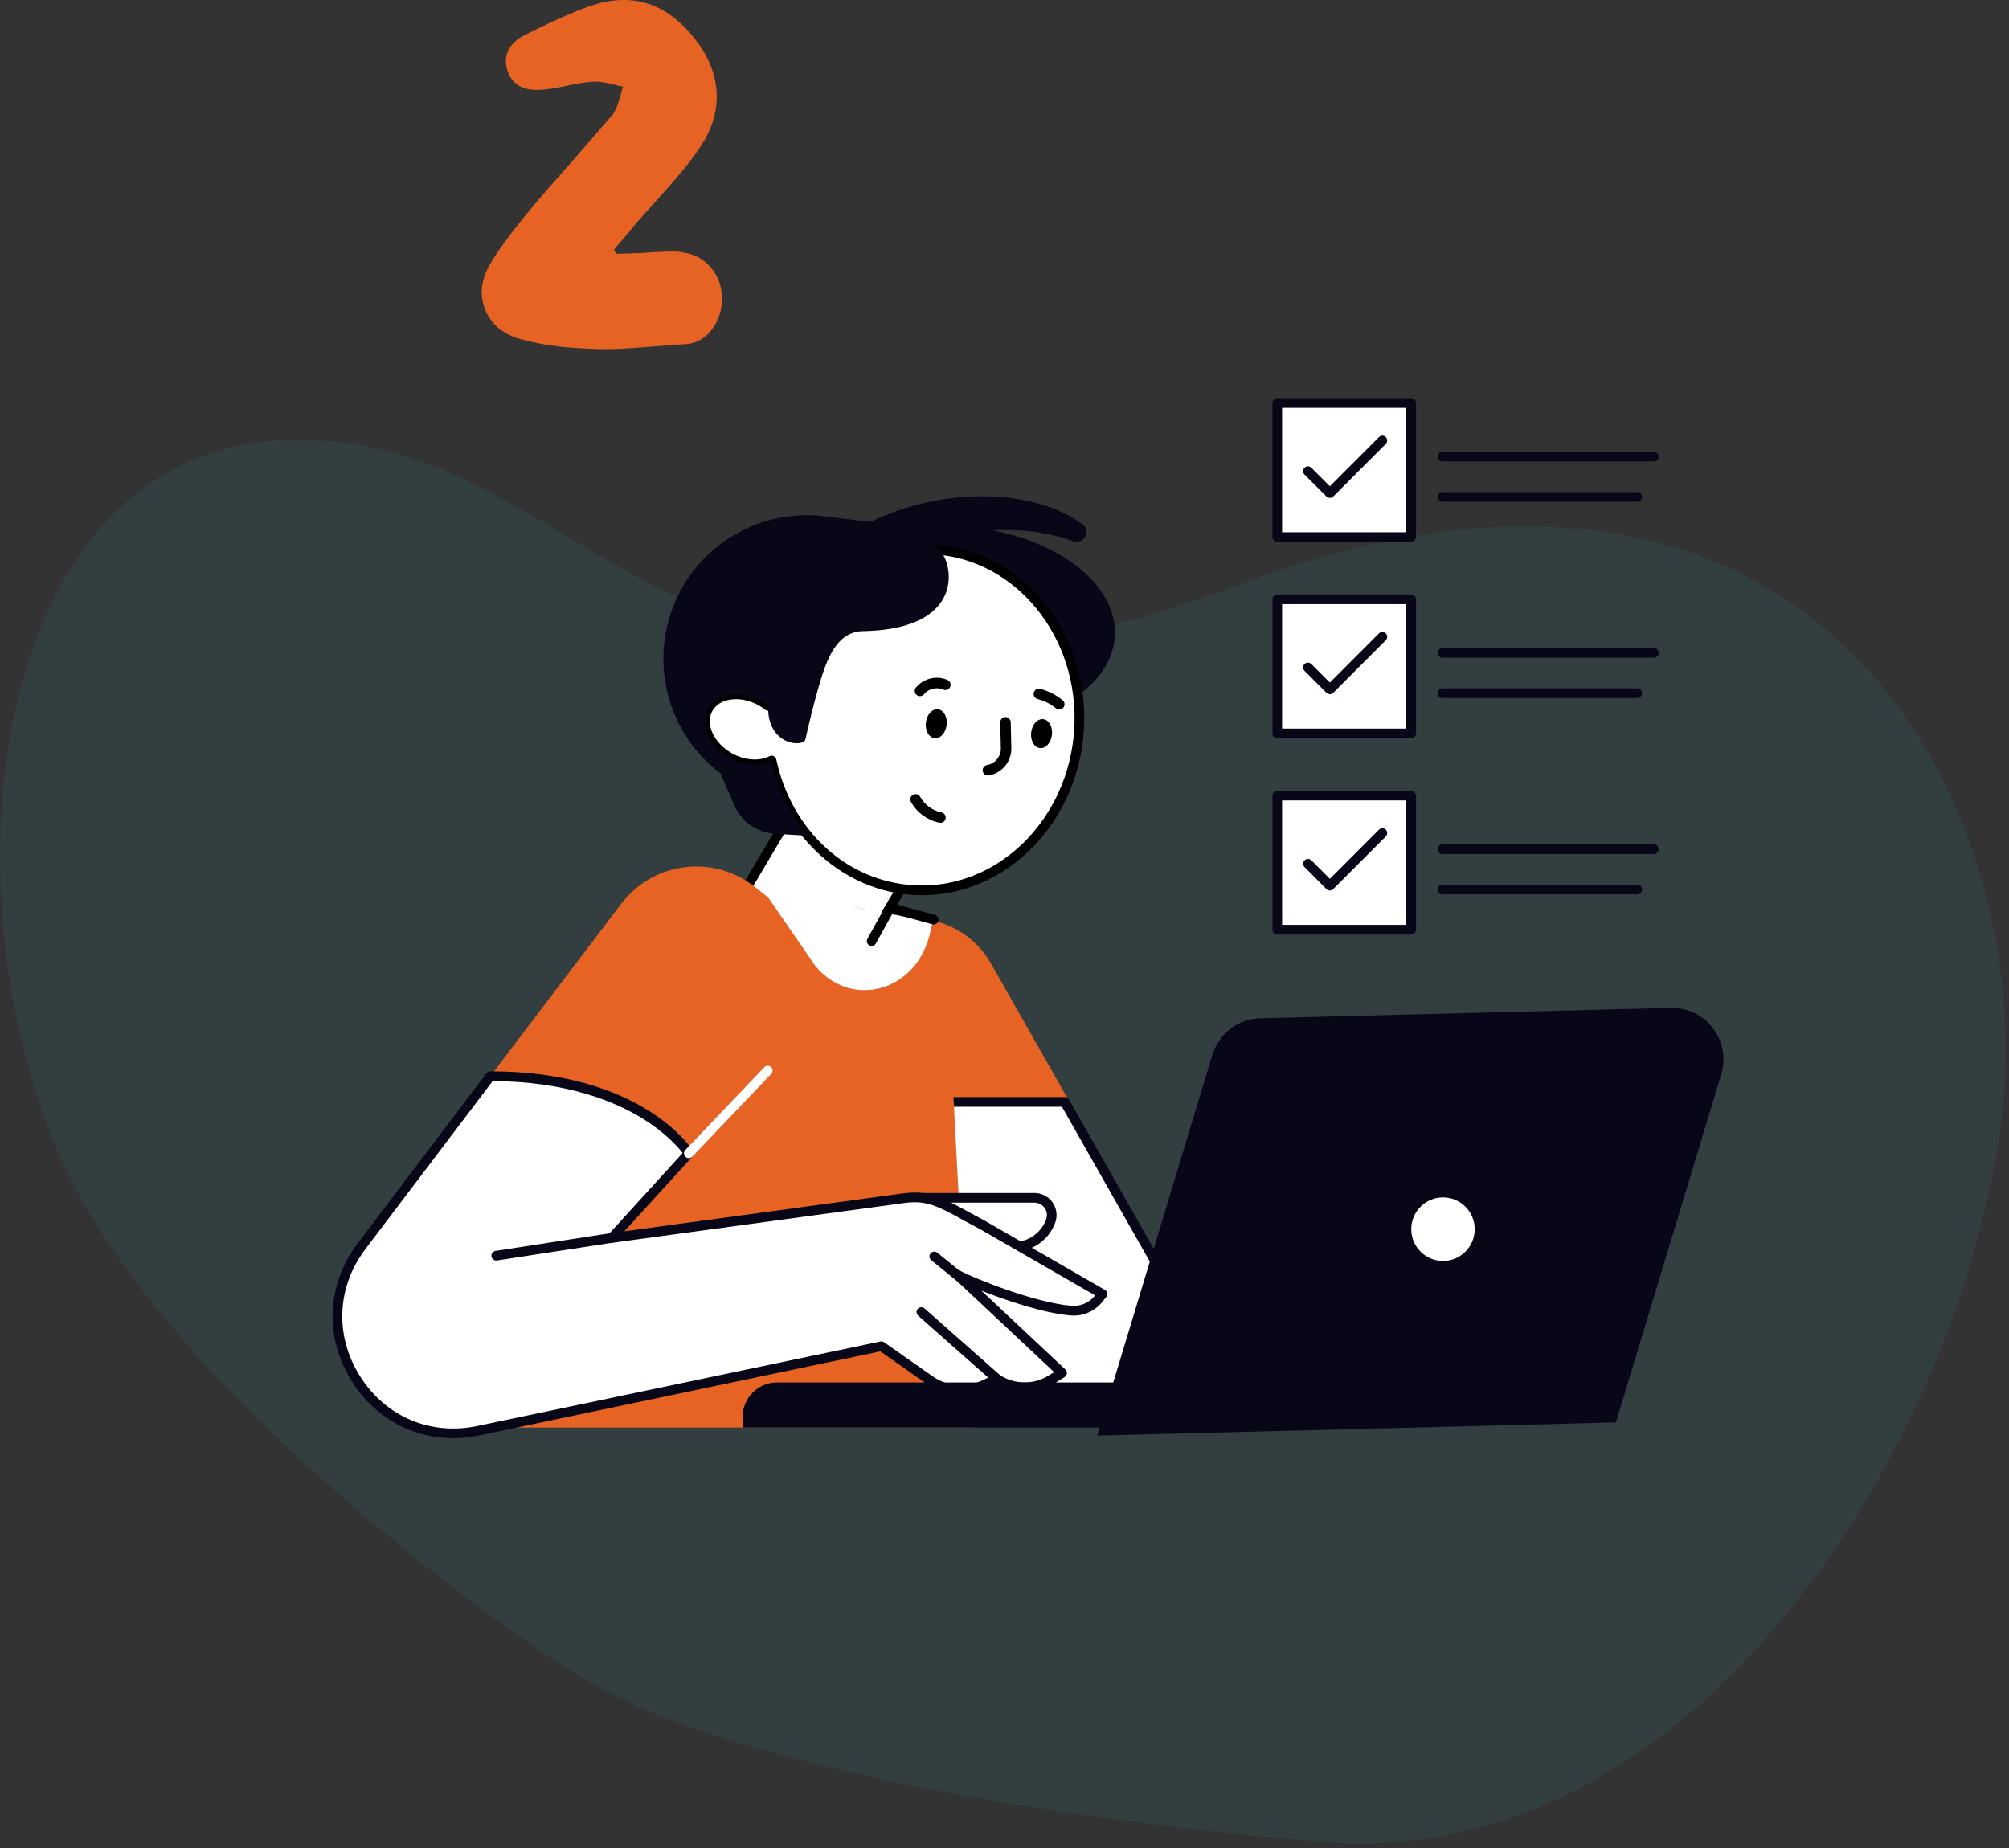 <svg xmlns="http://www.w3.org/2000/svg" width="338" height="311" viewBox="0 0 338 311" fill="none"><rect x="0" y="0" width="338" height="311" fill="#333333" stroke="none"/><path opacity="0.12" d="M48.989 74.015C-1.717 75.117 -10.159 149.012 10.408 195.268C27.104 232.818 85.365 275.737 101.899 284.555C118.434 293.374 158.117 304.397 222.051 309.908C285.985 315.42 330.077 241.565 336.691 188.655C343.305 135.744 305.826 61.888 208.823 98.264C111.82 134.64 99.695 72.912 48.989 74.015Z" fill="#3594AA"></path><g clip-path="url(#clip0_244_783)"><path d="M127.463 161.445L133.422 164.993C137.098 167.182 141.85 165.97 144.035 162.286L161.424 132.969C163.609 129.285 162.4 124.525 158.723 122.336L152.764 118.789C149.087 116.6 144.335 117.811 142.151 121.495L124.761 150.812C122.576 154.496 123.786 159.256 127.463 161.445Z" fill="white"></path><path d="M137.366 166.883C135.879 166.883 134.375 166.492 133.01 165.678L127.054 162.137C122.999 159.719 121.658 154.451 124.071 150.381L141.461 121.065C143.875 117.003 149.132 115.659 153.195 118.077L159.152 121.619C163.207 124.036 164.548 129.304 162.134 133.374L144.744 162.69C143.143 165.385 140.291 166.883 137.374 166.883H137.366ZM127.882 160.736L133.839 164.278C137.122 166.231 141.388 165.149 143.346 161.852L160.736 132.536C162.687 129.247 161.606 124.973 158.315 123.019L152.358 119.477C149.075 117.524 144.809 118.606 142.851 121.903L125.461 151.219C123.511 154.508 124.591 158.782 127.882 160.736Z" fill="black"></path><path d="M187.568 107.049C188.108 97.69 176.331 89.395 161.264 88.522C146.196 87.649 133.543 94.529 133.003 103.887C132.462 113.246 144.239 121.541 159.307 122.414C174.375 123.287 187.028 116.408 187.568 107.049Z" fill="#080717"></path><path d="M119.139 119.233C120.602 116.611 124.584 116.058 128.037 117.987C128.468 118.223 128.866 118.492 129.232 118.777C130.516 103.35 142.794 91.618 157.015 92.441C171.48 93.279 182.466 106.793 181.548 122.628C180.63 138.462 168.164 150.617 153.7 149.778C141.876 149.094 132.385 139.935 129.809 127.968C127.915 128.953 125.201 128.839 122.755 127.472C119.302 125.542 117.685 121.854 119.139 119.233Z" fill="white"></path><path d="M155.105 150.633C154.626 150.633 154.138 150.617 153.651 150.592C142.136 149.925 132.222 141.14 129.232 129.092C127.16 129.767 124.616 129.45 122.357 128.188C118.514 126.039 116.758 121.846 118.432 118.842C119.261 117.344 120.789 116.375 122.731 116.107C124.584 115.846 126.615 116.261 128.436 117.287C128.476 117.312 128.525 117.336 128.566 117.36C130.483 102.015 142.778 90.821 157.064 91.643C171.951 92.506 183.303 106.435 182.361 122.685C181.45 138.405 169.375 150.641 155.105 150.641V150.633ZM129.809 127.154C129.931 127.154 130.044 127.179 130.158 127.236C130.386 127.341 130.556 127.553 130.605 127.797C133.189 139.805 142.494 148.313 153.748 148.964C167.75 149.786 179.85 137.941 180.735 122.587C181.621 107.233 170.96 94.077 156.966 93.263C143.136 92.457 131.304 103.7 130.044 118.85C130.02 119.151 129.833 119.412 129.565 119.526C129.289 119.648 128.972 119.607 128.736 119.42C128.395 119.151 128.021 118.907 127.647 118.696C126.128 117.849 124.462 117.499 122.959 117.711C121.536 117.906 120.431 118.59 119.854 119.632C118.619 121.854 120.098 125.054 123.154 126.763C125.266 127.944 127.737 128.131 129.443 127.252C129.557 127.195 129.687 127.162 129.817 127.162L129.809 127.154Z" fill="black"></path><path d="M157.511 84.218C167.417 82.411 176.656 84.153 182.117 88.232C183.62 89.355 182.304 91.7 180.54 91.057C175.258 89.127 168.473 88.59 161.346 89.892C146.671 92.571 136.099 102.015 137.732 110.994C137.797 111.352 137.886 111.702 137.984 112.044C135.814 110.188 134.368 107.917 133.896 105.32C132.263 96.34 142.835 86.897 157.511 84.218Z" fill="#080717"></path><path d="M112.85 103.203C116.474 92.311 127.257 85.48 138.634 86.872L158.819 89.347L156.349 92.433C158.518 89.013 166.523 105.816 145.2 106.199C140.722 106.281 139.048 110.994 137.732 115.578C136.854 118.639 136.123 121.659 135.505 124.402C135.188 125.811 129.037 125.469 129.232 118.785C128.866 118.5 128.46 118.232 128.037 117.995C124.584 116.066 120.602 116.62 119.139 119.241C117.676 121.862 119.302 125.55 122.755 127.48C125.209 128.848 127.915 128.961 129.809 127.976C130.841 132.763 132.978 137.103 135.928 140.628L130.41 140.31C127.387 140.131 124.722 138.259 123.519 135.474L121.236 130.158L120.911 129.906C112.85 123.621 109.615 112.924 112.841 103.219L112.85 103.203Z" fill="#080717"></path><path d="M173.487 123.238C173.332 124.582 173.982 125.762 174.949 125.876C175.916 125.99 176.818 124.997 176.981 123.653C177.135 122.31 176.485 121.13 175.518 121.016C174.551 120.902 173.649 121.895 173.487 123.238Z" fill="black"></path><path d="M155.772 121.578C155.617 122.921 156.267 124.101 157.234 124.215C158.201 124.329 159.103 123.336 159.266 121.993C159.428 120.65 158.77 119.469 157.803 119.355C156.836 119.241 155.934 120.234 155.772 121.578Z" fill="black"></path><path d="M158.217 138.446C158.161 138.446 158.104 138.446 158.047 138.43C156.04 138.031 154.252 136.728 153.261 134.937C153.025 134.506 153.179 133.968 153.61 133.732C154.033 133.496 154.577 133.651 154.813 134.082C155.552 135.426 156.893 136.402 158.388 136.696C158.868 136.793 159.176 137.257 159.087 137.738C159.006 138.161 158.632 138.454 158.217 138.454V138.446Z" fill="black"></path><path d="M166.206 130.5C165.783 130.5 165.409 130.191 165.336 129.759C165.255 129.279 165.58 128.815 166.059 128.733C167.416 128.505 168.416 127.292 168.383 125.917L168.286 121.561C168.278 121.073 168.66 120.666 169.147 120.657C169.627 120.641 170.041 121.032 170.049 121.52L170.147 125.876C170.204 128.131 168.57 130.109 166.352 130.484C166.303 130.492 166.254 130.5 166.206 130.5Z" fill="black"></path><path d="M154.78 117.149C154.585 117.149 154.39 117.084 154.228 116.953C153.846 116.644 153.781 116.09 154.09 115.708C155.325 114.161 157.608 113.599 159.412 114.422C159.859 114.625 160.054 115.146 159.851 115.594C159.648 116.042 159.128 116.237 158.681 116.033C157.608 115.553 156.202 115.887 155.471 116.807C155.3 117.027 155.04 117.141 154.78 117.141V117.149Z" fill="black"></path><path d="M178.216 119.396C178.021 119.396 177.818 119.331 177.656 119.192C176.762 118.451 175.689 117.914 174.568 117.629C174.096 117.507 173.804 117.027 173.926 116.554C174.048 116.082 174.527 115.789 174.998 115.911C176.372 116.261 177.68 116.921 178.777 117.824C179.159 118.134 179.208 118.696 178.899 119.07C178.72 119.282 178.468 119.396 178.216 119.396Z" fill="black"></path><path d="M129.89 158.619L151.132 154.801C157.348 153.686 163.597 156.617 166.718 162.12L208.527 235.78H141.551L129.89 158.628V158.619Z" fill="#E76324"></path><path d="M140.738 235.772H207.714L179.134 185.42H133.132L140.738 235.772Z" fill="white"></path><path d="M207.714 236.586H140.739C140.34 236.586 139.991 236.293 139.934 235.894L132.328 185.542C132.295 185.306 132.36 185.07 132.515 184.891C132.669 184.712 132.897 184.606 133.132 184.606H179.143C179.435 184.606 179.703 184.76 179.85 185.021L208.429 235.373C208.575 235.626 208.567 235.935 208.429 236.187C208.283 236.44 208.015 236.594 207.73 236.594L207.714 236.586ZM141.437 234.958H206.316L178.663 186.234H134.075L141.437 234.958Z" fill="#080717"></path><path d="M82.498 181.089L104.52 152.074C109.9 144.991 120.033 143.713 126.997 149.241L137.285 157.415L141.77 152.644H141.974C150.49 152.644 157.82 158.668 159.494 167.029L163.321 240.209H73.974L82.49 181.081L82.498 181.089Z" fill="#E76324"></path><path d="M168.213 209.794H170.594C173.348 209.794 175.819 208.068 176.761 205.471C177.452 203.566 176.046 201.555 174.023 201.555H154.008L168.213 209.794Z" fill="white"></path><path d="M170.602 210.608H168.221C167.774 210.608 167.408 210.242 167.408 209.794C167.408 209.346 167.774 208.98 168.221 208.98H170.602C173.007 208.98 175.177 207.458 176.006 205.186C176.241 204.535 176.152 203.835 175.754 203.265C175.356 202.695 174.73 202.369 174.039 202.369H154.025C153.578 202.369 153.212 202.003 153.212 201.555C153.212 201.108 153.578 200.741 154.025 200.741H174.039C175.25 200.741 176.396 201.336 177.086 202.329C177.785 203.322 177.948 204.6 177.533 205.74C176.477 208.646 173.69 210.6 170.602 210.6V210.608Z" fill="#080717"></path><path d="M82.498 181.089L60.85 209.664C49.896 224.122 62.727 244.451 80.467 240.738L148.288 226.524L156.471 232.264C159.12 234.12 162.557 234.429 165.491 233.061L167.733 232.019C170.464 233.843 174.015 233.908 176.81 232.182L178.696 231.018L161.07 214.492C163.264 215.705 173.836 220.036 180.264 220.532C182.052 220.671 183.782 219.881 184.896 218.481L185.481 217.74L165.296 206.114C158.908 202.76 156.877 200.953 151.985 201.621L102.944 208.304L115.905 194.074C115.905 194.074 107.681 181.089 82.515 181.089H82.498Z" fill="white"></path><path d="M76.217 242C69.334 242 63.061 238.565 59.209 232.459C54.544 225.067 54.918 216.144 60.2 209.184L81.848 180.6C82.003 180.397 82.238 180.275 82.498 180.275C107.819 180.275 116.23 193.089 116.579 193.634C116.774 193.943 116.742 194.351 116.49 194.619L105.04 207.189L151.863 200.815C156.178 200.228 158.502 201.498 162.728 203.81C163.605 204.291 164.572 204.82 165.669 205.398L185.879 217.04C186.082 217.162 186.228 217.357 186.269 217.593C186.31 217.829 186.253 218.065 186.106 218.253L185.521 218.993C184.221 220.63 182.222 221.517 180.191 221.354C175.681 220.996 169.383 218.871 165.1 217.17L179.24 230.432C179.427 230.603 179.516 230.855 179.492 231.107C179.467 231.36 179.321 231.588 179.11 231.718L177.225 232.882C174.299 234.689 170.594 234.698 167.66 232.947L165.824 233.802C162.638 235.284 158.876 234.95 155.999 232.931L148.109 227.395L80.637 241.536C79.15 241.845 77.68 242 76.233 242H76.217ZM82.897 181.903L61.492 210.16C56.633 216.576 56.283 224.782 60.582 231.588C64.881 238.394 72.438 241.593 80.296 239.949L148.117 225.734C148.336 225.685 148.564 225.734 148.751 225.865L156.934 231.604C159.339 233.289 162.484 233.566 165.141 232.329L167.376 231.286C167.628 231.164 167.928 231.189 168.172 231.343C170.634 232.988 173.852 233.045 176.371 231.49L177.355 230.888L160.509 215.094C160.208 214.817 160.168 214.353 160.403 214.019C160.647 213.686 161.094 213.588 161.452 213.783C163.792 215.078 174.218 219.254 180.312 219.726C181.816 219.848 183.279 219.189 184.246 217.976L164.881 206.823C163.8 206.261 162.825 205.724 161.947 205.243C157.779 202.956 155.869 201.914 152.082 202.435L103.041 209.118C102.7 209.167 102.375 208.996 102.212 208.687C102.05 208.386 102.098 208.011 102.334 207.759L114.848 194.017C114.068 193.007 111.964 190.598 108.112 188.22C103.512 185.371 95.419 181.984 82.905 181.911L82.897 181.903Z" fill="#080717"></path><path d="M167.717 232.825C167.522 232.825 167.335 232.76 167.181 232.621L154.472 221.387C154.138 221.086 154.106 220.573 154.398 220.239C154.699 219.905 155.211 219.873 155.544 220.166L168.254 231.4C168.595 231.702 168.619 232.214 168.327 232.548C168.164 232.727 167.945 232.825 167.717 232.825Z" fill="#080717"></path><path d="M161.419 215.664C161.24 215.664 161.062 215.607 160.907 215.485L156.673 212.057C156.324 211.772 156.267 211.259 156.552 210.909C156.836 210.559 157.34 210.502 157.697 210.787L161.931 214.215C162.28 214.5 162.337 215.012 162.053 215.363C161.89 215.558 161.655 215.664 161.419 215.664Z" fill="#080717"></path><path d="M115.889 194.88C115.686 194.88 115.483 194.806 115.328 194.652C115.003 194.342 114.995 193.829 115.304 193.504L128.582 179.583C128.891 179.257 129.403 179.249 129.728 179.558C130.053 179.867 130.061 180.38 129.752 180.706L116.474 194.627C116.311 194.798 116.1 194.88 115.889 194.88Z" fill="white"></path><path d="M220.951 240.209H124.933V238.442C124.933 235.227 127.541 232.622 130.743 232.622H220.951V240.209Z" fill="#080717"></path><path d="M184.587 241.56L271.87 239.346L289.585 180.779C291.299 175.121 286.976 169.447 281.085 169.594L212.037 171.344C208.307 171.442 205.057 173.916 203.968 177.499L184.595 241.552L184.587 241.56Z" fill="#080717"></path><path d="M248.454 209.177C249.755 206.032 248.264 202.427 245.125 201.125C241.986 199.822 238.388 201.316 237.088 204.46C235.788 207.605 237.278 211.21 240.417 212.512C243.556 213.815 247.154 212.321 248.454 209.177Z" fill="white"></path><path d="M242.77 213.799C238.935 213.799 235.806 210.673 235.806 206.823C235.806 202.972 238.927 199.846 242.77 199.846C246.614 199.846 249.734 202.972 249.734 206.823C249.734 210.673 246.614 213.799 242.77 213.799ZM242.77 201.482C239.829 201.482 237.431 203.884 237.431 206.831C237.431 209.778 239.829 212.179 242.77 212.179C245.712 212.179 248.109 209.778 248.109 206.831C248.109 203.884 245.712 201.482 242.77 201.482Z" fill="#080717"></path><path d="M83.49 212.106C83.091 212.106 82.75 211.821 82.685 211.414C82.62 210.966 82.921 210.551 83.368 210.486L102.805 207.49C103.252 207.417 103.667 207.726 103.732 208.174C103.797 208.622 103.496 209.037 103.049 209.102L83.612 212.098C83.571 212.098 83.53 212.106 83.49 212.106Z" fill="#080717"></path><path d="M128.452 149.876L156.917 155.111L156.414 157.235C154.114 166.866 143.201 169.862 137.163 162.519L128.46 149.876H128.452Z" fill="white"></path><path d="M157.096 155.566C157.023 155.566 156.95 155.558 156.877 155.534L149.669 153.547C149.238 153.425 148.986 152.978 149.1 152.546C149.222 152.115 149.661 151.854 150.1 151.976L157.307 153.963C157.738 154.085 157.99 154.532 157.876 154.964C157.779 155.322 157.454 155.566 157.096 155.566Z" fill="black"></path><path d="M146.646 159.173C146.516 159.173 146.378 159.14 146.256 159.075C145.866 158.855 145.72 158.359 145.939 157.968L149.726 151.113C149.945 150.723 150.433 150.576 150.831 150.796C151.221 151.016 151.367 151.512 151.148 151.903L147.361 158.758C147.215 159.026 146.939 159.181 146.646 159.181V159.173Z" fill="black"></path><path d="M278.248 77.656H242.664C242.217 77.656 241.852 77.29 241.852 76.842C241.852 76.395 242.217 76.028 242.664 76.028H278.248C278.695 76.028 279.061 76.395 279.061 76.842C279.061 77.29 278.695 77.656 278.248 77.656Z" fill="#080717"></path><path d="M275.461 84.43H242.664C242.217 84.43 241.852 84.064 241.852 83.616C241.852 83.168 242.217 82.802 242.664 82.802H275.461C275.908 82.802 276.274 83.168 276.274 83.616C276.274 84.064 275.908 84.43 275.461 84.43Z" fill="#080717"></path><path d="M237.415 67.814H214.889V90.381H237.415V67.814Z" fill="white"></path><path d="M237.415 91.195H214.889C214.442 91.195 214.077 90.829 214.077 90.381V67.814C214.077 67.366 214.442 67 214.889 67H237.415C237.862 67 238.228 67.366 238.228 67.814V90.381C238.228 90.829 237.862 91.195 237.415 91.195ZM215.702 89.567H236.602V68.628H215.702V89.567Z" fill="#080717"></path><path d="M223.738 83.779C223.527 83.779 223.324 83.697 223.162 83.543L219.48 79.855C219.163 79.537 219.163 79.024 219.48 78.707C219.797 78.389 220.309 78.389 220.626 78.707L223.738 81.825L232.003 73.546C232.32 73.228 232.832 73.228 233.149 73.546C233.465 73.863 233.465 74.376 233.149 74.693L224.307 83.551C224.145 83.714 223.942 83.787 223.73 83.787L223.738 83.779Z" fill="#080717"></path><path d="M278.248 110.685H242.664C242.217 110.685 241.852 110.319 241.852 109.871C241.852 109.423 242.217 109.057 242.664 109.057H278.248C278.695 109.057 279.061 109.423 279.061 109.871C279.061 110.319 278.695 110.685 278.248 110.685Z" fill="#080717"></path><path d="M275.461 117.458H242.664C242.217 117.458 241.852 117.092 241.852 116.644C241.852 116.196 242.217 115.83 242.664 115.83H275.461C275.908 115.83 276.274 116.196 276.274 116.644C276.274 117.092 275.908 117.458 275.461 117.458Z" fill="#080717"></path><path d="M237.415 100.843H214.889V123.41H237.415V100.843Z" fill="white"></path><path d="M237.415 124.224H214.889C214.442 124.224 214.077 123.857 214.077 123.409V100.842C214.077 100.395 214.442 100.028 214.889 100.028H237.415C237.862 100.028 238.228 100.395 238.228 100.842V123.409C238.228 123.857 237.862 124.224 237.415 124.224ZM215.702 122.595H236.602V101.657H215.702V122.595Z" fill="#080717"></path><path d="M223.738 116.807C223.519 116.807 223.316 116.718 223.162 116.571L219.48 112.883C219.163 112.566 219.163 112.053 219.48 111.735C219.797 111.418 220.309 111.418 220.626 111.735L223.738 114.853L232.003 106.574C232.32 106.256 232.832 106.256 233.149 106.574C233.465 106.891 233.465 107.404 233.149 107.722L224.307 116.579C224.153 116.734 223.95 116.815 223.73 116.815L223.738 116.807Z" fill="#080717"></path><path d="M278.248 143.713H242.664C242.217 143.713 241.852 143.347 241.852 142.899C241.852 142.451 242.217 142.085 242.664 142.085H278.248C278.695 142.085 279.061 142.451 279.061 142.899C279.061 143.347 278.695 143.713 278.248 143.713Z" fill="#080717"></path><path d="M275.461 150.486H242.664C242.217 150.486 241.852 150.12 241.852 149.672C241.852 149.225 242.217 148.858 242.664 148.858H275.461C275.908 148.858 276.274 149.225 276.274 149.672C276.274 150.12 275.908 150.486 275.461 150.486Z" fill="#080717"></path><path d="M237.415 133.871H214.889V156.438H237.415V133.871Z" fill="white"></path><path d="M237.415 157.252H214.889C214.442 157.252 214.077 156.885 214.077 156.437V133.871C214.077 133.423 214.442 133.056 214.889 133.056H237.415C237.862 133.056 238.228 133.423 238.228 133.871V156.437C238.228 156.885 237.862 157.252 237.415 157.252ZM215.702 155.623H236.602V134.685H215.702V155.623Z" fill="#080717"></path><path d="M223.738 149.835C223.519 149.835 223.316 149.746 223.162 149.599L219.48 145.911C219.163 145.594 219.163 145.081 219.48 144.763C219.797 144.446 220.309 144.446 220.626 144.763L223.738 147.881L232.003 139.602C232.32 139.284 232.832 139.284 233.149 139.602C233.465 139.919 233.465 140.432 233.149 140.75L224.307 149.607C224.153 149.762 223.95 149.843 223.73 149.843L223.738 149.835Z" fill="#080717"></path></g><g clip-path="url(#clip1_244_783)"><path d="M103.304 42C103.304 42.05 103.434 42.29 103.704 42.72C106.534 42.61 108.054 42.56 108.264 42.56C108.694 42.51 109.234 42.47 109.904 42.44C110.574 42.41 111.144 42.39 111.624 42.36C112.104 42.33 112.654 42.32 113.264 42.32C113.874 42.32 114.424 42.37 114.904 42.48C116.824 42.75 118.384 43.59 119.584 45C120.784 46.41 121.414 48.08 121.464 50C121.514 51.97 120.984 53.75 119.864 55.32C118.744 56.89 117.254 57.76 115.384 57.92C115.064 57.92 114.554 57.95 113.864 58C109.914 58.32 106.854 58.55 104.664 58.68C102.474 58.81 99.704 58.76 96.344 58.52C92.984 58.28 89.944 57.76 87.224 56.96C84.454 56.11 82.584 54.48 81.624 52.08C80.664 49.68 80.904 47.2 82.344 44.64C83.674 42.29 85.914 39.23 89.064 35.44C90.074 34.21 91.234 32.85 92.544 31.36C93.854 29.87 95.024 28.53 96.064 27.36C97.104 26.19 98.264 24.85 99.544 23.36C100.824 21.87 101.994 20.51 103.064 19.28C103.334 18.91 103.574 18.47 103.784 17.96C103.994 17.45 104.194 16.84 104.384 16.12C104.574 15.4 104.714 14.88 104.824 14.56C104.454 14.51 103.894 14.39 103.144 14.2C102.394 14.01 101.734 13.88 101.144 13.8C100.554 13.72 100.024 13.71 99.544 13.76C98.584 13.81 97.224 14.03 95.464 14.4C93.704 14.77 92.454 14.99 91.704 15.04C88.344 15.47 86.234 14.43 85.384 11.92C84.954 10.59 85.024 9.4 85.584 8.36C86.144 7.32 87.034 6.51 88.264 5.92C93.754 3.15 97.834 1.39 100.504 0.64C107.224 -1.23 112.874 0.99 117.464 7.28C119.494 10.11 120.534 13.04 120.584 16.08C120.634 19.12 119.624 22.13 117.544 25.12C116.634 26.45 115.614 27.8 114.464 29.16C113.314 30.52 111.974 32.05 110.424 33.76C108.874 35.47 107.754 36.72 107.064 37.52C106.794 37.89 105.544 39.39 103.304 42Z" fill="#E76324"></path></g><defs><clipPath id="clip0_244_783"><rect width="234" height="175" fill="white" transform="translate(55.959 67)"></rect></clipPath><clipPath id="clip1_244_783"><rect width="40.42" height="58.75" fill="white" transform="translate(81.044)"></rect></clipPath></defs></svg>
